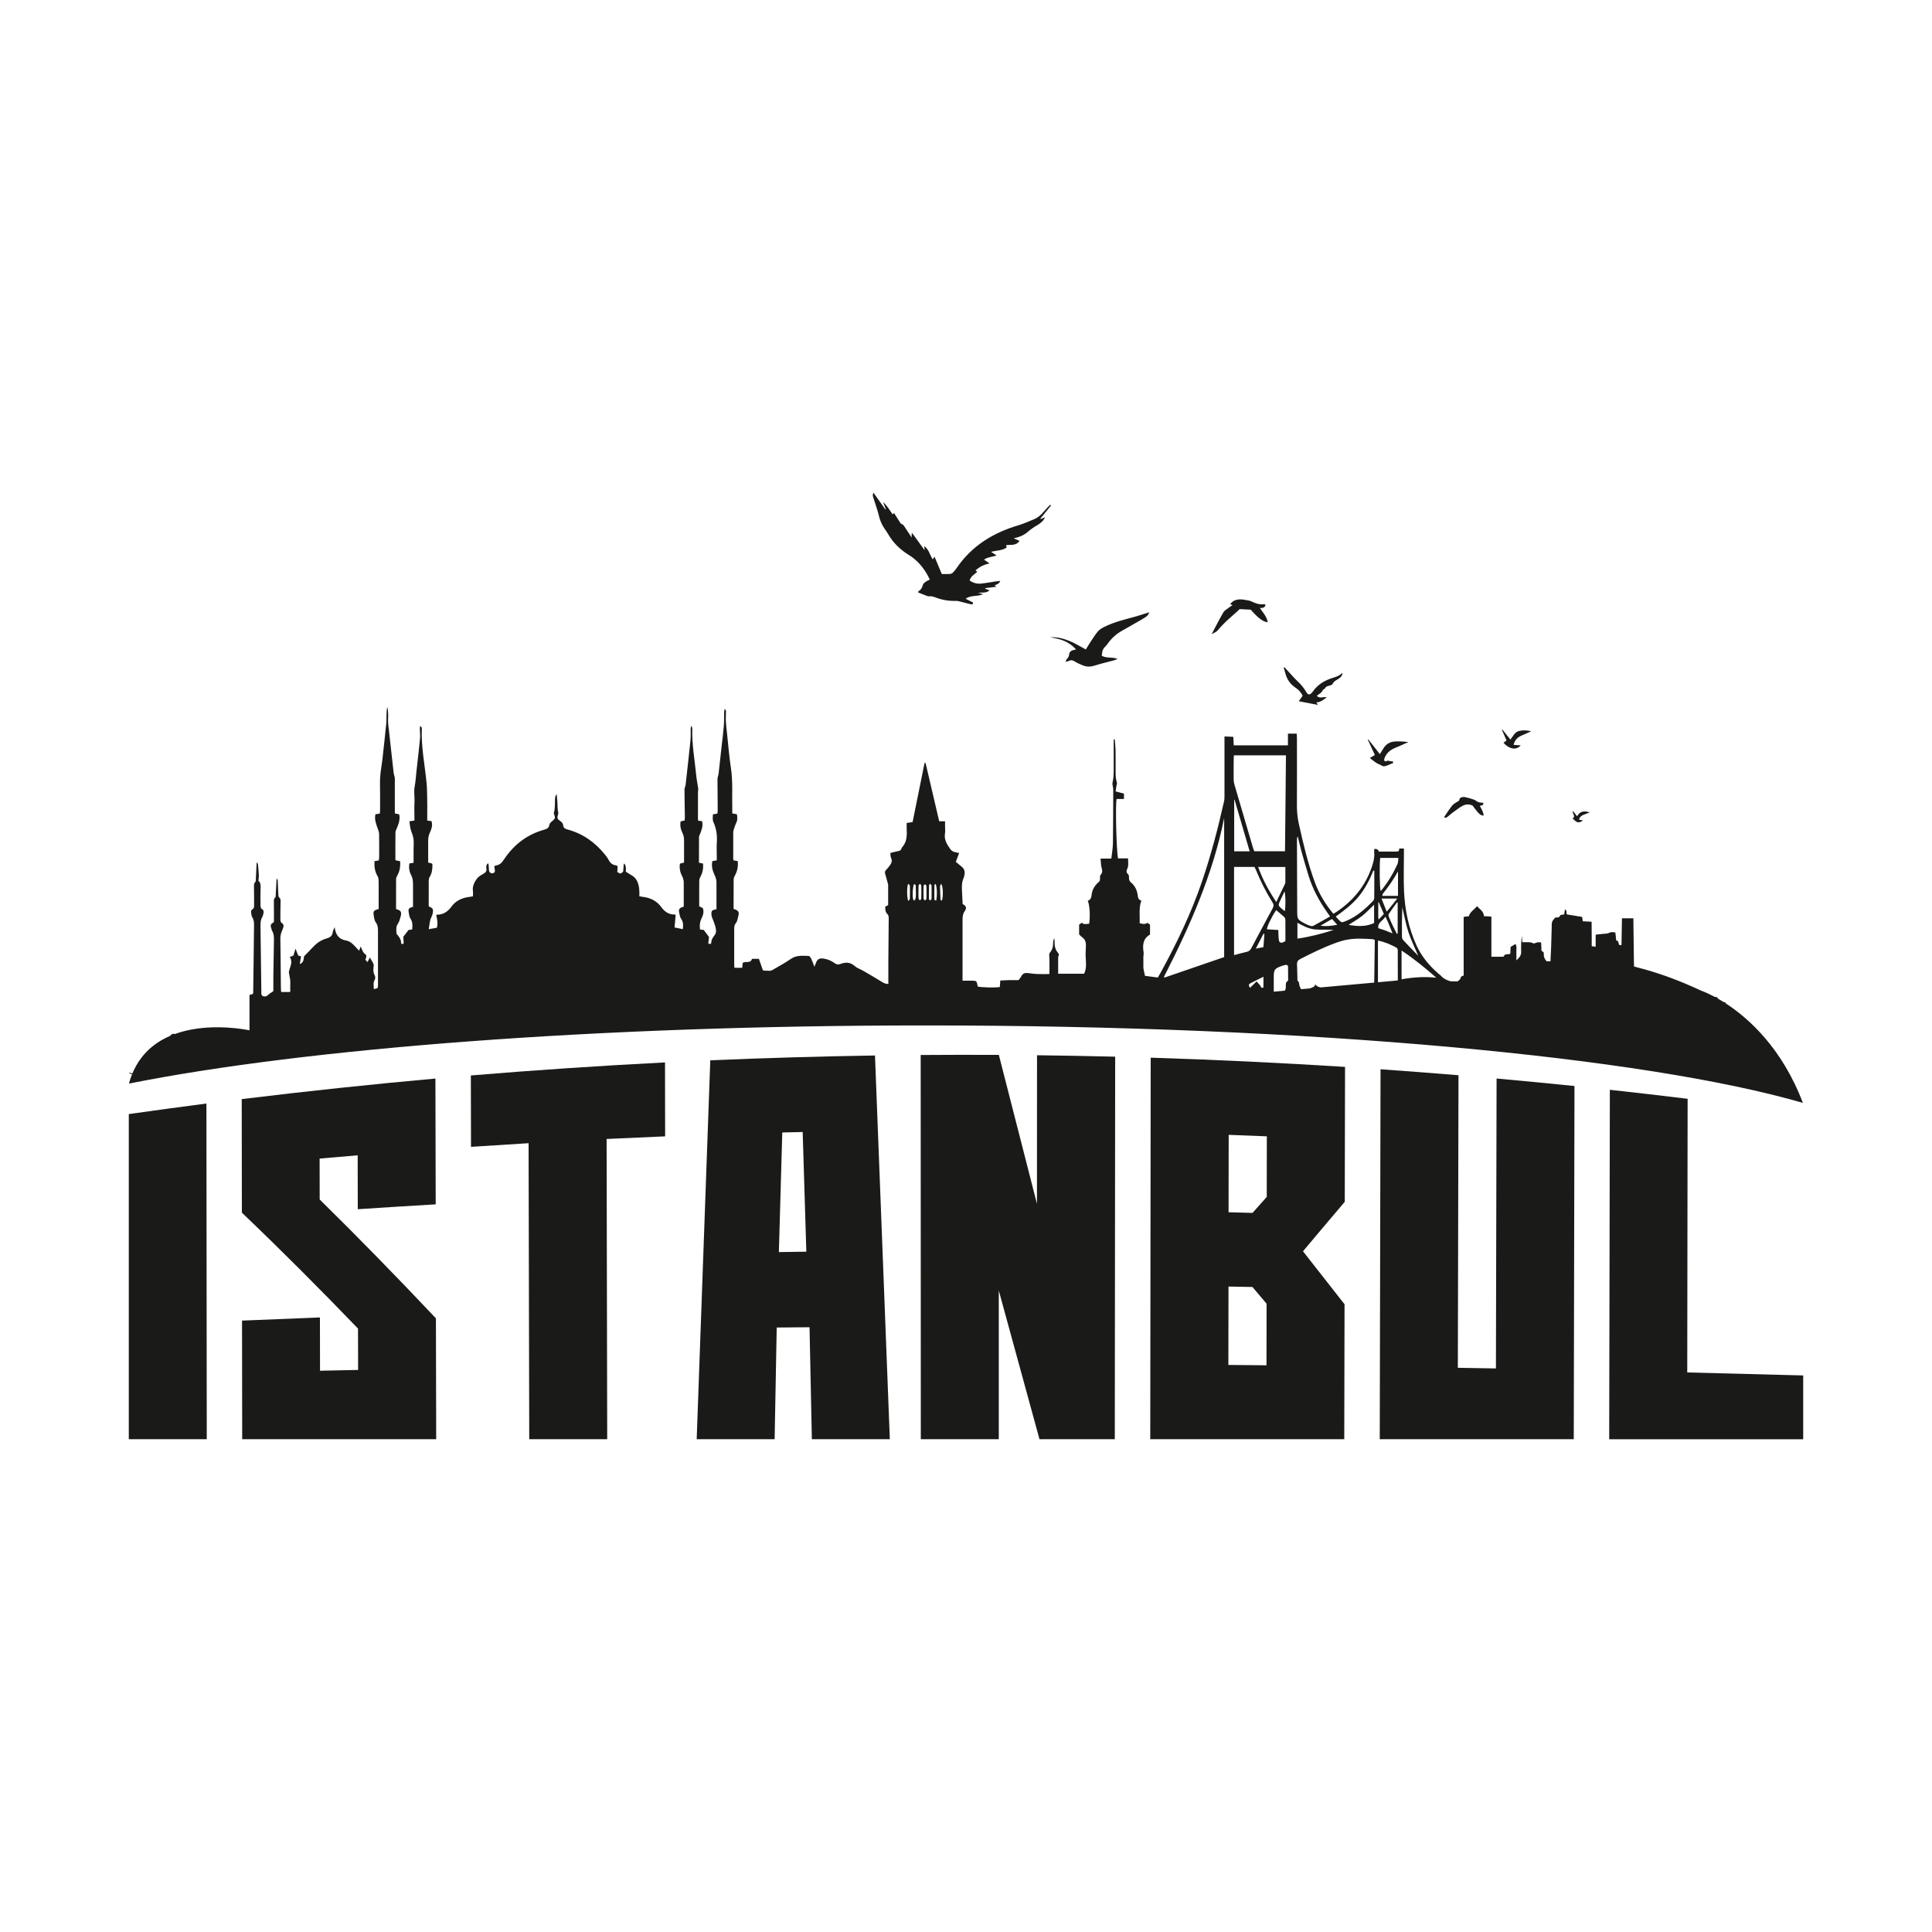 <svg width="1500" height="1500" viewBox="0 0 1500 1500" xmlns="http://www.w3.org/2000/svg">
  <!-- Original SVG transformed and centered -->
  <svg x="100.0" y="382.595" width="1300" height="734.81" viewBox="0 0 535.88 302.9">
    /2000/svg" viewBox="0 0 535.88 302.9"><defs><style>.cls-1{fill-rule:evenodd;}.cls-1,.cls-2{fill:#1a1a18;}</style></defs><path class="cls-2" d="M0,198.84c8.27-1.17,16.55-2.3,24.84-3.37.03,35.81.07,71.62.11,107.43-8.32,0-16.63,0-24.95,0v-104.06Z"/><path class="cls-2" d="M36.19,230.38c-.02-12.11-.03-24.22-.05-36.33,20.63-2.52,41.29-4.72,61.99-6.58.03,13.42.06,26.84.09,40.26-8.31.49-16.63,1.01-24.94,1.56-.01-5.75-.02-11.5-.03-17.25-4.06.34-8.12.68-12.18,1.04,0,4.36.02,8.73.02,13.09,12.65,12.44,25.02,25.14,37.2,38.04.03,12.89.06,25.79.09,38.69h-62.09c-.02-12.65-.03-25.31-.05-37.96,8.31-.35,16.62-.69,24.93-1.01.01,5.68.02,11.37.03,17.05,4.06-.09,8.13-.17,12.19-.25,0-4.41-.02-8.83-.03-13.24-12.14-12.61-24.51-25.01-37.17-37.1"/><path class="cls-2" d="M109.52,209.32c-.02-7.61-.03-15.23-.05-22.84,20.69-1.72,41.41-3.11,62.14-4.17.01,7.89.03,15.77.04,23.66-6.24.26-12.49.54-18.73.84.07,32.03.13,64.06.19,96.09h-24.95c-.07-31.58-.13-63.16-.21-94.74-6.14.37-12.29.76-18.43,1.17"/><path class="cls-2" d="M181.75,302.9c1.45-40.42,2.9-80.84,4.35-121.27,17.56-.75,35.13-1.26,52.71-1.54,1.59,40.94,3.17,81.87,4.75,122.81h-24.95c-.25-11.95-.5-23.89-.75-35.84-3.5.03-7,.06-10.5.09-.22,11.92-.44,23.83-.67,35.75h-24.95ZM216.84,242.89c-.39-12.77-.78-25.54-1.17-38.31-2.18.05-4.36.1-6.53.15-.36,12.76-.73,25.52-1.09,38.28,2.93-.04,5.87-.09,8.8-.13Z"/><path class="cls-2" d="M253.48,302.9c-.01-40.99-.02-81.98-.04-122.97,8.34-.06,16.67-.07,25.01-.03,4.07,15.88,8.14,31.77,12.2,47.66,0-15.85.01-31.7.02-47.55,8.34.1,16.67.26,25.01.46-.04,40.81-.08,81.62-.12,122.43h-24.1c-4.34-15.86-8.69-31.73-13.03-47.59,0,15.86,0,31.73,0,47.59h-24.95Z"/><path class="cls-2" d="M327.06,180.79c20.75.66,41.48,1.64,62.19,2.95-.03,14.4-.06,28.79-.09,43.18-4.48,5.26-8.93,10.54-13.37,15.83,4.42,5.66,8.85,11.32,13.3,16.96-.03,14.39-.06,28.79-.09,43.18h-62.09c.04-40.7.1-81.41.14-122.11M351.98,230.26c2.56.07,5.11.14,7.66.21,1.52-1.71,3.03-3.42,4.55-5.12.01-6.46.02-12.92.03-19.39-4.07-.16-8.14-.32-12.21-.47-.01,8.25-.03,16.51-.04,24.76ZM364.14,259.53c-1.51-1.78-3.02-3.56-4.53-5.35-2.55-.05-5.11-.1-7.66-.14-.01,8.36-.03,16.73-.04,25.09,4.07.04,8.13.07,12.2.11.01-6.57.02-13.14.03-19.71Z"/><path class="cls-2" d="M400.6,184.5c8.32.59,16.64,1.22,24.96,1.91-.07,31.21-.14,62.42-.21,93.63,4.06.07,8.13.14,12.19.21.07-30.93.14-61.86.21-92.79,8.31.75,16.62,1.55,24.93,2.4-.08,37.68-.15,75.35-.23,113.03h-62.09c.08-39.47.17-78.93.25-118.4"/><path class="cls-2" d="M474,191.07c8.3.91,16.6,1.87,24.89,2.88-.04,29.19-.08,58.38-.12,87.58,12.37.3,24.74.62,37.11.96v20.42h-62.09c.07-37.28.14-74.56.21-111.83"/><path class="cls-1" d="M278.91,28.19c-.39,1.05-1.22,1.11-1.82,1.47.15.11.27.2.57.42-1.29.15-2.42.29-3.54.42-.01.07-.02.14-.04.2.44.16.87.32,1.41.52-1.14.98-2.4.63-3.72.79.55.15.95.25,1.63.43-1.88.88-3.87.22-5.57,1.48.88.44,1.64.83,2.38,1.2.05.58-.36.63-.7.56-1-.21-1.97-.51-2.97-.75-.6-.14-1.21-.35-1.8-.33-2.17.07-4.26-.26-6.3-1.01-.75-.27-1.49-.58-2.33-.46-.21.03-.45-.04-.65-.12-.93-.35-1.85-.72-2.84-1.11.03-.09.02-.34.13-.4.82-.48,1.17-1.22,1.42-2.11.11-.4.62-.72,1.01-1.01.31-.23.7-.36,1.18-.6-.37-.71-.67-1.39-1.06-2.02-1.44-2.34-3.17-4.33-5.58-5.81-2.75-1.68-5.09-3.9-6.72-6.76-.37-.66-.83-1.27-1.25-1.9-.83-1.23-1.37-2.57-1.71-4.03-.42-1.77-1.06-3.49-1.61-5.23-.19-.62-.53-1.22-.1-2.05,1.32,1.86,2.57,3.61,3.81,5.36.05-.02.1-.05.15-.07-.29-.77-.59-1.53-.88-2.3,1.25,1.13,2.1,2.54,3.02,3.92.15-.12.27-.22.49-.39.58.9,1.15,1.8,1.72,2.69.23.36.38.74.89.89.33.1.58.53.8.86.72,1.06,1.42,2.14,2.23,3.39v-1.28c.07-.03.14-.06.21-.09,1.27,1.75,2.54,3.5,3.94,5.44-.05-.52-.09-.85-.14-1.35,1.55,1.14,1.8,2.89,2.73,4.27.17-.26.3-.47.56-.87.83,1.96,1.59,3.77,2.34,5.55.93,0,1.77.04,2.6-.02.32-.02.69-.19.92-.41.42-.39.79-.85,1.12-1.33,4.84-7.18,11.71-11.43,19.88-13.84,1.7-.5,3.33-1.25,4.97-1.92,1.31-.53,2.33-1.45,3.22-2.54.61-.75,1.32-1.42,1.98-2.12.09.08.18.15.27.23-1.14,1.4-2.27,2.81-3.4,4.21.03.05.06.1.09.15.46-.19.92-.38,1.38-.57-.48,1.13-1.35,1.85-2.31,2.42-1.11.65-2.17,1.34-3.14,2.2-1.29,1.15-2.84,1.74-4.57,2.12.58.25,1.17.5,1.86.8-1.11,1.67-2.8,1.16-4.3,1.39.06.24.12.47.19.76-1.49,1.01-3.3.91-4.99,1.37.64.42,1.21.8,1.78,1.17-1.42.46-2.83.49-4.04,1.31.54.37,1.02.71,1.77,1.23-1.91.39-3.26,1.16-4.5,2.21.19.15.35.28.57.45-.92.85-2.08,1.46-2.45,2.8,1.09.76,2.33,1.12,3.64.99,1.59-.16,3.17-.46,4.75-.7.41-.06.82-.09,1.41-.16"/><path class="cls-1" d="M303.15,50.12c-2.26-2.54-5.14-3.41-8.24-3.85,2.07-.2,4.03.35,5.88,1.05,1.86.7,3.56,1.81,5.49,2.82.41-.65.81-1.33,1.24-1.98.84-1.26,1.62-2.57,2.58-3.73.54-.65,1.35-1.15,2.13-1.53,3.29-1.63,6.87-2.42,10.38-3.41.98-.28,1.95-.61,2.93-.92.29-.09.58-.17,1.05-.3-.27.83-.76,1.24-1.29,1.59-.82.54-1.68,1.01-2.53,1.5-1.66.96-3.32,1.91-4.99,2.85-1.74.98-3.18,2.28-4.35,3.89-.13.18-.25.37-.39.54-.43.51-.98.96-1.26,1.55-.27.56-.27,1.26-.4,1.95,1.53.93,3.36.32,5.06,1.03-.38.16-.75.35-1.15.46-2.06.56-4.15,1.03-6.18,1.68-1.4.45-2.7.44-4.02-.17-.77-.36-1.58-.64-2.27-1.11-.71-.48-1.35-.57-2.09-.16-.21.11-.48.11-.92.21.17-.39.2-.66.36-.81.46-.45.75-.93.8-1.61.05-.68.53-1.1,1.19-1.28.29-.08.58-.15.99-.25"/><path class="cls-1" d="M363.84,35.87c-.31.94-.96,1.07-1.85.98.99,1.54,2.27,2.78,2.51,4.59-1.55-.19-3-1.27-5.44-4.03-1.12-.06-2.22-.11-3.52-.18-.84.76-1.81,1.68-2.83,2.55-1.57,1.35-3.01,2.81-4.35,4.39-.36.42-.99.6-1.8,1.07,1.32-2.48,2.45-4.76,3.74-6.95.38-.65,1.16-1.06,1.78-1.55.33-.27.71-.48,1.16-.78-.35-.15-.55-.24-.74-.33,1.62-2.05,3.74-1.55,5.83-1.17.3.06.62.14.89.27,1.29.62,2.6,1.14,4.08.92.14-.02.31.12.54.22"/><path class="cls-1" d="M374.44,66.72c.53-.75.87-1.24,1.24-1.77-.48-.98-1.15-1.81-2.12-2.45-1.73-1.14-2.92-2.71-3.42-4.76-.14-.59-.35-1.17-.53-1.76.08-.05.16-.1.24-.15,1.11,1.22,2.22,2.44,3.35,3.64.69.73,1.46,1.39,2.11,2.15.57.66,1.09,1.37,1.52,2.12.54.95,1.07,1.06,1.82.24.09-.1.17-.21.25-.32,1.6-2.3,3.85-3.65,6.49-4.44,1.1-.33,2.18-.73,3.03-1.61,0,.91-.47,1.36-1.12,1.83-.71.51-1.61.78-2.04,1.73-.17.38-.96.54-1.5.69-.45.12-.7.3-.93.74-.13.25-.58.19-.79.74-.26.66-1.15,1.08-1.82,1.64,1,1.06,2.08.14,3.14.51-1.04.77-1.94,1.55-3.29,1.58.16.27.25.44.48.82-2.05-.4-3.93-.76-6.1-1.18"/><path class="cls-1" d="M400.39,83.63c.36-.57.77-1.2,1.16-1.85.8-1.31,2.01-2.06,3.5-2.17,1.45-.11,2.92-.02,4.45.18-1.31.58-2.61,1.21-3.94,1.73-1.42.56-2.61,1.35-3.36,2.71-.17.31-.33.64-.4.98-.13.57.22.92.74.64.69-.37,1.28.35,1.9.02.07.16.14.31.26.58-.99.39-1.91.89-2.89,1.09-.46.09-1.03-.4-1.56-.6-1.14-.42-1.99-1.24-3.07-2.06.6-.36,1.04-.62,1.61-.96-.73-1.59-1.49-3.24-2.24-4.89.05-.03.11-.06.16-.09,1.2,1.54,2.41,3.07,3.67,4.69"/><path class="cls-1" d="M420.99,103.74c.82-1.2,1.6-2.43,2.49-3.58.36-.47.94-.79,1.45-1.15.37-.26.85-.19.95-.94.08-.57,1.05-.81,1.73-.68.99.19,1.98.49,2.93.83.49.17.89.61,1.39.78.49.17,1.04.16,1.56.23.13.89-.57.83-1.13.94.57,1.06,1.18,1.99,1.24,3.15-1.1-.1-1.33-.3-3.58-3.25-.04-.01-.08-.03-.13-.04-2.35-.96-3.84.73-5.5,1.82-.88.58-1.65,1.33-2.5,1.98-.18.13-.46.13-.69.19-.07-.09-.14-.19-.2-.28"/><path class="cls-1" d="M443.2,80.68c.88.06,1.55.11,2.28.16-1.62,1.86-3.98.91-5.52-.83.3-.23.6-.46.97-.75-.49-1.12-.99-2.27-1.49-3.41.05-.03.1-.05.15-.08.84,1.05,1.69,2.1,2.58,3.21.83-.98,1.32-2.41,2.83-2.76,1.26-.3,2.52-.2,3.84.11-.99.44-1.98.9-2.98,1.32-1.34.56-2.32,1.43-2.66,3.03"/><path class="cls-1" d="M465.43,104.89c-1.5.9-1.95.79-3.35-.68,1.16-.73-.24-1.52.07-2.38.45.55.86,1.07,1.37,1.7.9-1.69,2.35-1.81,4.05-1.23-.58.22-1.15.44-1.73.65-.78.28-1.44.68-1.72,1.64.41.1.77.18,1.32.31"/><path class="cls-1" d="M.1,189.07c56.44-11.25,149.56-18.6,254.87-18.6,123.58,0,230.37,10.12,280.81,24.79-6.71-17.65-17.47-27.17-24.77-31.9v-.27c-.2-.04-.4-.08-.61-.11-.64-.4-1.26-.77-1.84-1.1-.06-.14-.12-.28-.18-.41-.31-.07-.62-.1-.9-.18-2.64-1.41-4.31-1.97-4.31-1.97h0c-.9-.42-1.8-.83-2.71-1.23-5.71-2.53-11.58-4.65-17.64-6.18-.33-.08-.66-.2-1.1-.33-.07-5.16-.13-10.26-.2-15.4h-3.65c-.05,2.9-.09,5.72-.14,8.54-.26.04-.41.11-.52.08-.72-.23-.1-1.52-1.17-1.49-.09-.86-.19-1.73-.28-2.58-1.28-.2-1.28-.19-2.33.24-.24.1-.52.1-.78.12-1.01.1-2.02.2-3.19.32v3.87c-.51-.07-.84-.11-1.26-.17-.04-2.64.02-5.2-.04-7.82-1.05-.06-1.93-.11-2.84-.16-.03-.32-.05-.53-.08-.74-.04-.25-.1-.49-.14-.66-1.7-.27-3.3-.53-4.82-.78-.4-.5.17-1.25-.65-1.6-.08.57-.16,1.08-.24,1.58-.48.11-1.21.11-1.28.33-.32.95-1.15.49-1.67.75-.32.46-.77.86-.92,1.34-.18.58-.11,1.24-.13,1.86-.07,2.14-.12,4.28-.19,6.42-.05,1.42-.13,2.83-.2,4.3h-1.25c-.58-.67-.97-1.39-.88-2.31.02-.24-.08-.67-.22-.71-.76-.22-.53-.82-.56-1.31-.04-.56-.05-1.11-.08-1.68-.49-.03-.81-.1-1.1-.05-.5.08-1.13.49-1.45.31-.55-.31-1.06-.34-1.63-.34-.61,0-1.22,0-1.86,0-.05-.8-.09-1.43-.13-2.06-.24,1.7-.28,3.39-.22,5.07.05,1.2-.58,1.92-1.54,2.8,0-1.08.04-1.92,0-2.76-.04-.8.23-1.65-.27-2.49-.57.34-1.07.64-1.57.94-.03.77-.07,1.51-.1,2.19-.76.35-1.71-.17-2.07.83-.03.08-.24.12-.36.12-1.15,0-2.29,0-3.62,0v-12.85c-.91-.05-1.65-.09-2.38-.13-.09-1.57-1.31-2.18-2.22-3.19-.93,1.13-2.22,1.79-2.62,3.21-.54.07-1.05.14-1.65.21v18.78c-.45.16-.83.14-.96.74-.08.4-.53.83-1.02,1.13l-2.25-.04c-1.07-.34-2.11-.73-2.91-1.63-.35-.4-.81-.69-1.21-1.05-2.84-2.52-5.22-5.42-6.78-8.87-2.5-5.5-3.7-11.36-3.96-17.37-.18-4.01-.03-8.03-.03-12.04v-1.52h-1.51c.05.64-.19.97-.82.96-1.91-.02-3.82,0-5.69,0q-.42-1.06-1.49-.78c0,.41-.03.86,0,1.29.12,1.5-.26,2.9-.73,4.31-2.08,6.22-6.04,10.95-11.44,14.56-.28.19-.59.34-.91.53-2.57-3.07-4.56-6.38-5.91-10.05-2.25-6.13-3.75-12.46-5.15-18.82-.43-1.93-.61-3.86-.6-5.83.03-7.14.02-14.28.01-21.41,0-.51-.05-1.03-.08-1.54h-2.8v3.74h-17.35c-.04-.91-.08-1.74-.13-2.71-.96-.04-1.82-.08-2.83-.13v1.6c0,5.8,0,11.6,0,17.4,0,.58,0,1.17-.13,1.73-1.94,8.66-4.19,17.24-7.05,25.65-3.46,10.17-8.09,19.8-13.24,29.2-.28.5-.57.99-.91,1.57-.73-.09-1.43-.17-2.13-.27-.74-.1-1.48-.2-1.98-.27-.17-.77-.3-1.34-.42-1.91-.04-.21-.09-.43-.1-.65,0-1.16-.01-2.32,0-3.48,0-.47.15-.95.08-1.4-.34-2.25-.31-4.36,1.95-5.71.07-.04.1-.13.1-.12v-3.11c-.3-.22-.54-.39-.78-.57-.82.43-1.25.46-2.52.12.08-2.38-.34-4.81.52-7.26-.88-.17-1.06-.87-1.16-1.66-.2-1.66-.89-3.08-2.18-4.16-.46-.38-.61-.81-.61-1.39,0-.42-.02-1.03-.27-1.21-.67-.49-.55-1.17-.33-1.62.55-1.13.3-2.25.29-3.46h-3.22c-.51-2.89-.86-17.37-.43-19h2.35v-1.73c-.88-.23-1.73-.45-2.68-.7.1-.67.18-1.23.27-1.79.05-.35.26-.74.16-1.03-.57-1.66-.39-3.38-.42-5.07-.03-1.78.03-3.57-.02-5.35-.03-1.14-.17-2.28-.27-3.42-.11,0-.22.01-.33.01v4.94c0,1.69.02,3.39,0,5.09-.02,1.04-.02,2.11-.24,3.12-.13.58-.24,1.09-.08,1.67.13.46.18.96.18,1.45-.02,5.67-.02,11.33-.1,17-.03,1.61-.33,3.21-.51,4.88h-3.44c.11,1.08.07,2.08.34,2.99.26.88.31,1.49-.34,2.26-.49.58.23,1.71-.66,2.31-.04.02-.07.06-.1.09-1.22,1.08-1.97,2.44-2.12,4.05-.08.89-.41,1.5-1.22,1.83.62,1.31.83,4.98.44,7.33-.78,0-1.6.39-2.35-.33-.24.18-.55.4-.86.62v3.12c.34.32.66.7,1.05.98.87.64,1.13,1.45,1.13,2.53,0,1.23-.16,2.44-.09,3.68.11,1.82.36,3.71-.5,5.4h-8.3c0-1.73,0-3.36,0-4.99,0-.22,0-.47.1-.65.25-.44.08-.8-.19-1.1-.92-1.05-1.07-2.31-1.06-3.62,0-.34-.05-.68-.07-1.02-.27.45-.39.92-.38,1.38.02,1.2-.23,2.29-1.02,3.23-.29.35-.25.73-.22,1.21.11,1.84.04,3.69.04,5.66-1.4,0-2.68.04-3.97-.01-.92-.04-1.84-.17-2.75-.29-.94-.11-1.75-.03-2.24.96-.23.47-.61.86-.91,1.28-1.01,0-1.95-.01-2.88,0-.96.02-1.92.08-2.96.12-.06.82-.11,1.47-.16,2.1-1.56.24-6.06.13-7.08-.17-.04-.24-.07-.51-.13-.77-.24-.95-.36-1.05-1.38-1.09-.4-.02-.8,0-1.21,0-.69,0-1.38,0-2.13,0v-1.66c0-5.84,0-11.69,0-17.53,0-1.06,0-2.05.68-3.04.76-1.1.47-1.73-.65-2.3-.06-1.19-.12-2.39-.18-3.59-.08-1.65-.22-3.3.54-4.85.11-.23.13-.52.19-.78.28-1.16,0-2.1-.98-2.84-.6-.45-1.15-.96-1.75-1.46.36-.96.7-1.86,1.06-2.81-.54-.12-.92-.21-1.31-.28-.7-.13-1.21-.52-1.61-1.1-1.01-1.48-1.95-2.96-1.61-4.9.12-.69.02-1.42.02-2.14v-1.74h-1.87c-1.46-6.24-2.91-12.45-4.37-18.66-.11,0-.22,0-.32,0-1.28,6.3-2.55,12.61-3.83,18.92-.67.1-1.23.18-1.89.27,0,.71-.03,1.37,0,2.03.12,2.08.04,4.11-1.47,5.77-.12.13-.18.31-.23.48-.16.5-.52.64-1,.73-.82.15-1.62.38-2.53.6.08.62.02,1.15.22,1.56.53,1.09.05,1.89-.57,2.69-.3.39-.61.77-.96,1.11-.36.35-.5.73-.37,1.2.26.94.52,1.88.78,2.82.08.29.2.59.2.89.02,2.14,0,4.28,0,6.43-.33.17-.63.33-.93.49,0,.88.01,1.72.63,2.31.5.48.48,1,.48,1.58-.05,4.55-.09,9.1-.12,13.65-.02,2.4,0,4.8,0,7.22-1.17-.11-1.37-.25-2.67-1.06-1.81-1.13-3.67-2.19-5.52-3.26-.85-.49-1.86-.79-2.56-1.43-1.46-1.33-3.01-1.28-4.67-.65-.64.24-1.13.17-1.71-.25-1.09-.79-2.32-1.33-3.68-1.51-1.29-.17-1.91.21-2.37,1.42-.13.33-.26.67-.47,1.22-.42-1.08-.71-1.92-1.09-2.71-.15-.32-.51-.76-.78-.77-1.94-.04-3.87-.3-5.67.95-1.89,1.32-3.95,2.41-5.94,3.58-.25.15-.58.24-.87.24-.71,0-1.41-.07-2.12-.12-.45-1.29-.88-2.5-1.31-3.72h-2.21c-.47,1.66-2.08.58-2.98,1.34-.05.46-.09.98-.15,1.53h-2.46c-.04-.24-.1-.41-.1-.58,0-3.97-.02-7.94,0-11.91,0-.56.07-1.26.41-1.64.63-.69.66-1.55.88-2.32.41-1.44.05-1.95-1.49-2.39,0-3.13-.01-6.3.02-9.46,0-.38.16-.79.35-1.13.84-1.46,1.12-3.01.97-4.71-.49-.09-.92-.16-1.34-.24-.05-.17-.11-.3-.11-.42,0-2.86-.01-5.71,0-8.56,0-.26.04-.54.13-.79.28-.82.54-1.66.91-2.44.41-.87.26-1.69.12-2.56-.5-.08-.92-.16-1.47-.25,0-.57.01-1.09,0-1.62-.11-4.3.23-8.59-.43-12.89-.56-3.66-.84-7.35-1.24-11.03-.14-1.33-.32-2.66-.38-3.99-.05-1.08.04-2.17.04-3.26,0-.16-.17-.32-.4-.73-.1.52-.17.76-.18,1-.04,1.48.01,2.97-.11,4.45-.17,2.18-.46,4.35-.7,6.52-.32,2.93-.63,5.85-.97,8.78-.07.6-.36,1.2-.36,1.79,0,3.34.05,6.69.07,10.03,0,.34-.07.67-.11.99-.53.1-.95.17-1.42.26-.04.88-.2,1.69.18,2.52.94,2.04,1.22,4.2,1.07,6.44-.09,1.33-.02,2.68-.02,4.01v1.74c-.54.1-.97.17-1.41.25-.37,1.6.07,3.11.7,4.42.41.85.62,1.61.62,2.48,0,2.41,0,4.82,0,7.23v1.27c-1.55.28-1.71.49-1.6,1.86.02.26.1.52.19.77.34.94.76,1.86,1.02,2.82.25.92.47,1.93-.16,2.78-.54.72-1.08,1.4-1.11,2.36-.02.58-.35.64-.96.38.07-.7.15-1.43.22-2.12-.56-.74-1.12-1.47-1.68-2.22-.37-.05-.76-.1-1.19-.15-.13-1.08-.12-2.09.27-3.06.24-.61.59-1.18.72-1.81.12-.58.17-1.27-.03-1.81-.12-.33-.76-.47-1.22-.72,0-2.73-.02-5.49.02-8.25,0-.42.18-.87.38-1.25.71-1.32.96-2.69.82-4.2-.47-.1-.85-.17-1.3-.27,0-2.81,0-5.57.02-8.33,0-.28.22-.56.32-.84.5-1.31,1.05-2.62.65-4.13-.41-.05-.79-.09-1.22-.14-.04-.28-.09-.49-.09-.71,0-2.81,0-5.62,0-8.43,0-.4.13-.81.08-1.19-.19-1.4-.5-2.79-.64-4.2-.47-5.03-1.44-10.03-1.25-15.12,0-.15-.17-.31-.42-.75-.06.63-.1.92-.11,1.21-.02,1.14.06,2.28-.05,3.41-.49,4.79-1.03,9.58-1.57,14.36-.05.47-.36.92-.35,1.37.01,2.94.08,5.88.12,8.81,0,.39-.05.78-.07,1.17-.49.1-.9.19-1.27.27-.32,1.42.07,2.68.62,3.82.37.78.46,1.51.46,2.3,0,.94,0,1.87,0,2.81v4.26c-.51.13-.92.24-1.32.34-.23,1.45.07,2.79.67,3.94.37.72.55,1.37.55,2.12,0,1.12,0,2.23,0,3.35v4.36c-1.45.41-1.72.81-1.42,2.12.14.6.24,1.28.58,1.76.7,1,.71,2.03.55,3.32-.87-.18-1.67-.34-2.65-.54.13-1.41.24-2.71.35-4-.08-.05-.15-.13-.22-.13-1.9.03-3.26-.84-4.36-2.37-1.4-1.94-3.4-2.96-5.77-3.27-.39-.05-.77-.12-1.26-.2.04-1.69.02-3.29-.7-4.84-.84-1.68-2.05-1.94-3.43-2.9-.37-.26-.21-.14-.18-.72.03-.63-.02-1.67-.63-2.05-.16.83-.12,1.63-.23,2.46-.03.22-.12.27-.3.41-.07.06-.48.34-.54.35-.13.01-.94-.34-1.02-.5-.13-.26.24-1.61-.04-1.92-.39-.44-1.69.13-2.8-1.98-.41-.78-.7-1.11-1.24-1.78-3.15-3.89-7.07-6.63-11.94-7.93-.72-.19-1.24-.47-1.32-1.27-.07-.68-.48-1.1-1.03-1.47-.9-.63-.96-.93-.64-2.04.06-.2.14-.43.09-.61-.31-1.16-.2-2.36-.3-3.54-.06-.75-.13-1.49-.21-2.39-.63.81-.51,1.52-.55,2.25-.06,1.24.05,2.51-.36,3.73-.05.14.02.33.08.49.45,1.16.37,1.38-.54,2.13-.39.32-.89.75-.96,1.19-.16,1.03-.75,1.36-1.66,1.61-5.43,1.51-9.65,4.74-12.77,9.37-.87,1.26-1.26,1.82-2.82,2.13-.56.11-.34.41-.27.97.04.33.14.87-.02,1.17-.19.19-.85.46-1.1.31-.77-.49-.67-.66-.74-1.56-.03-.44,0-1.31-.26-1.65-1.29,1.14.21,2.17-1.06,3.08l-.18.13c-.76.45-1.72.96-2.27,1.65-.84,1.16-1.55,2.44-1.33,4,.08.56.01,1.13.01,1.73-.49.08-.83.14-1.18.19-2.31.29-4.33,1.21-5.71,3.1-1.19,1.64-2.63,2.6-4.67,2.59-.03,0-.06.06-.18.19.28,1.24.59,2.58.18,3.99-.8.14-1.57.28-2.58.45.18-1.15.27-2.07.49-2.96.16-.63.56-1.2.71-1.83.13-.54.24-1.2.04-1.68-.16-.38-.79-.56-1.26-.86,0-2.73-.01-5.49.01-8.26,0-.38.1-.82.3-1.14.76-1.22.91-2.56.88-3.94,0-.12-.09-.24-.14-.35-.4-.1-.77-.19-1.22-.31,0-2.37.01-4.68,0-7,0-.86.14-1.64.49-2.44.53-1.19,1.04-2.44.57-3.81-.44-.06-.83-.11-1.36-.18v-1.6c0-1.7.04-3.39-.01-5.09-.05-1.7-.02-3.4-.18-5.11-.56-5.95-1.81-11.84-1.54-17.86,0-.15-.27-.31-.58-.64-.03.48-.06.68-.06.89.02,1.03.16,2.08.07,3.1-.33,3.46-.75,6.92-1.13,10.37-.19,1.68-.28,3.39-.59,5.05-.33,1.72.05,3.42-.06,5.13-.1,1.47-.02,2.94-.02,4.41v1.35c-.56.08-.98.14-1.6.23.12.84.16,1.63.35,2.38.27,1.06.78,2.07.94,3.14.17,1.14.04,2.31.04,3.47v4.28c-.52.08-.9.14-1.35.22-.22,1.32-.03,2.57.54,3.66.62,1.17.65,2.36.63,3.6-.02,1.25,0,2.5,0,3.75v2.88c-1.36.36-1.56.57-1.38,1.76.1.7.21,1.46.58,2.03.72,1.11.67,2.24.52,3.47-.45.06-.84.11-1.15.14-.61.8-1.17,1.52-1.67,2.17.04.8.08,1.53.11,2.22-.57.2-.84.11-.84-.4-.01-.95-.54-1.67-1.11-2.36-.13-.16-.33-.33-.34-.51-.07-1.02-.22-2.14.37-2.99.53-.76.7-1.6.94-2.42.42-1.47.08-1.99-1.46-2.4,0-3.18,0-6.39.01-9.6,0-.34.15-.7.32-1,.85-1.46,1.1-3.02.98-4.7-.53-.11-.99-.21-1.52-.33,0-3-.02-5.94.02-8.88,0-.42.22-.85.39-1.25.6-1.46,1.2-2.92.79-4.56-.5-.1-.96-.2-1.38-.29,0-3.7,0-7.31,0-10.91,0-.21.01-.43-.03-.63-.11-.51-.31-1.01-.36-1.52-.51-4.48-1-8.95-1.49-13.43-.12-1.11-.31-2.22-.29-3.33.03-1.44.17-2.86-.29-4.27-.13.88-.18,1.77-.21,2.65-.03.87.02,1.74-.07,2.6-.4,3.95-.82,7.89-1.27,11.84-.2,1.76-.56,3.51-.68,5.28-.12,1.8-.03,3.61-.03,5.41s0,3.57,0,5.35c0,.34-.07.67-.1,1.03-.52.07-.95.13-1.38.19-.41,1.65.21,3.08.7,4.53.19.57.45,1.16.46,1.75.05,2.5.03,5,.02,7.49,0,.34-.07.68-.11,1.02-.52.09-.94.15-1.39.23-.1,1.78.13,3.38,1.03,4.88.24.39.29.93.3,1.4.04,1.43.01,2.86.01,4.28,0,1.6,0,3.2,0,4.77-1.53.36-1.79.65-1.59,1.97.12.78.22,1.67.66,2.27.64.87.72,1.76.72,2.74,0,4.6,0,9.19,0,13.78,0,1.24,0,2.48,0,3.72,0,.26-.08.52-.13.82-.39.11-.75.21-1.21.33.03-1.09-.29-2.03.29-2.98.22-.35.22-1.04.01-1.41-.55-1-.49-2-.33-3.05.04-.28-.04-.61-.17-.87-.33-.64-.73-1.24-1.08-1.81-.22.45-.47.95-.72,1.46-.27-.28-.49-.52-.71-.76.26-.63.59-1.34-.02-1.76-.9-.62-1.02-1.62-1.48-2.48-.16.45-.31.86-.49,1.38-.37-.41-.67-.73-.97-1.05-.88-.97-1.84-1.99-3.12-2.21-2.41-.41-3.42-1.88-3.71-4.11,0-.04-.03-.08-.06-.16-.2.55-.5,1.05-.57,1.58-.16,1.2-.89,1.71-1.97,2.01-1.72.47-3.14,1.44-4.35,2.75-.92,1-1.9,1.96-2.84,2.93-.26.82.04,1.94-1.4,2.52.15-.94.28-1.71.4-2.47-.45-.14-.74-.22-.91-.27-.31-.79-.58-1.47-.86-2.19-.24.8-.45,1.51-.65,2.2-.36.14-.67.26-1.18.46.62.98.58,1.95.24,2.93-.13.36-.25.73-.34,1.1-.08.34-.23.7-.17,1.02.13.64.23,1.29.34,1.92.23,1.33-.03,2.64.11,3.94.01.1-.13.22-.18.3h-2.76c-.03-.51-.09-.94-.09-1.38-.04-3.3-.06-6.6-.09-9.9-.02-2.01-.06-4.01-.08-6.02-.01-1.04.39-1.96.77-2.9.28-.7.53-1.43-.41-1.96-.24-.14-.35-.69-.35-1.05-.01-1.83.03-3.66.06-5.48.01-.58.08-1.14-.46-1.59-.18-.15-.23-.53-.25-.81-.08-1.54-.13-3.09-.2-4.64,0-.15-.1-.3-.15-.45-.07,0-.15.02-.22.03-.09,1.83-.19,3.66-.3,5.7-.63.74-.58.74-.56,1.94.04,2.05.01,4.09.01,6.11-1.17.8-1.22.96-.74,2.32.04.13.03.28.09.39.65.98.68,2.09.66,3.2-.06,3.88-.13,7.76-.19,11.64-.02,1.6,0,3.2,0,4.58-.66.46-1.18.72-1.56,1.11-.49.51-1.04.72-1.68.51-.72-.23-.59-.9-.6-1.47-.09-6.87-.18-13.74-.27-20.61-.01-1.15-.03-2.3.61-3.34.11-.18.17-.41.22-.62.17-.73.43-1.47-.51-1.96-.21-.11-.3-.6-.31-.92-.03-1.87-.06-3.75.02-5.62.04-.97.03-1.85-.71-2.42.06-.65.18-1.18.15-1.7-.05-1.15-.16-2.3-.27-3.44-.02-.21-.15-.42-.22-.63-.07.01-.15.03-.22.04-.09,1.88-.18,3.77-.28,5.9-.62.82-.59.82-.56,2.18.04,1.87.02,3.75.03,5.62,0,.51-.04.94-.6,1.21-.2.1-.38.51-.36.76.05.61.09,1.31.4,1.79.5.78.54,1.61.54,2.43-.06,7.23-.17,14.45-.27,21.68,0,.13-.07.25-.1.38-.34.11-.66.21-1.08.35v11.31s-.17-.04-.49-.1c-.16-.04-.31-.07-.45-.08-3.17-.56-13.7-2.03-23,1.37-.56-.22-.92-.05-1.54.62-4.97,2.15-9.43,5.84-12,12-.18-.02-.38-.08-.58-.2-.09-.05-.24.04-.63.1.4.12.76.22,1.11.33-.38.95-.72,1.95-1.01,3.02M407.58,132.65c.63,2.63,1.09,5.32,1.93,7.88.83,2.55,2.04,4.97,3.18,7.66-1.74-1.79-3.35-3.42-4.9-5.11-.26-.28-.33-.8-.33-1.22-.03-3.07-.01-6.13.12-9.22ZM407.34,146.49c4.05,2.71,7.63,5.63,11.11,8.7-3.72-.38-7.37-.16-11.11.52v-9.22ZM406.2,129.01h-5.05c.09-.32.1-.56.22-.71,1.8-2.22,3.39-4.58,4.83-7.13v7.84ZM404.47,141.03c-.96-.39-1.64-.69-2.34-.95-.7-.26-1.42-.46-2.22-.72-.33-1.84,1.46-2.31,2.26-3.72.92,1.81,1.5,3.5,2.29,5.4ZM400.94,129.87h5c-.67.85-1.16,1.5-1.67,2.14-.5.62-1.01,1.23-1.69,2.05-.59-1.52-1.09-2.78-1.65-4.19ZM403.3,135.82c-.12-.3-.22-.76-.08-.99.85-1.28,1.77-2.51,2.67-3.76.07.03.13.07.2.1v9.9c-.09.03-.18.06-.26.09-.37-.73-.75-1.45-1.1-2.19-.5-1.05-.99-2.09-1.44-3.16ZM400.5,116.85h5.83c-.1.74-.05,1.44-.3,2-1.36,2.97-3.03,5.76-5.09,8.31-.08.1-.2.17-.3.25-.31-.86-.42-8.28-.14-10.56ZM399.87,131.11c.06-.03.11-.05.17-.08.54,1.24,1.07,2.47,1.63,3.76-.54.59-1.04,1.11-1.67,1.8-.07-.41-.12-.57-.12-.72,0-1.58,0-3.17,0-4.75ZM399.78,143.32c2.22.42,4.07,1.28,5.88,2.22.22.12.46.47.46.72.03,3.24.02,6.48.02,9.81l-6.36.58v-13.33ZM398.59,156.76l-17.08,1.54c-.68-.09-1.32-.29-1.79-1.01-.15,1-1.08,1.01-1.71,1.33l-2.85.26c-.1-.26-.23-.51-.36-.77-.33-.6-.05-1.48-.76-1.98-.07-.05-.02-.26-.03-.39-.04-1.6-.06-3.21-.13-4.81-.03-.8.24-1.3.99-1.69,3.84-1.98,7.73-3.87,11.8-5.33,1.09-.39,2.21-.7,3.34-.9,2.65-.48,5.33-.3,8-.15.24.01.48.16.77.26-.06,4.56-.13,9.08-.19,13.65ZM374.01,142.69v-5.07c1.88,1,3.67,1.98,5.67,2.13,1.97.14,3.96.03,5.96.16-3.77,1.18-7.56,2.2-11.63,2.78ZM390.39,138.29c1.55-1.01,3-1.82,4.29-2.84,1.32-1.04,2.47-2.29,3.87-3.61v5.86c-2.59,1.2-5.25,1.1-8.16.59ZM393.6,129.23c2.05-2.49,3.51-5.33,4.71-8.32.1.02.2.04.3.06,0,2.89.02,5.79-.02,8.68,0,.35-.2.79-.45,1.05-2.49,2.58-5.16,4.92-8.53,6.32-1.45.6-1.44.63-2.51-.48-.25-.25-.47-.53-.82-.92,2.67-1.91,5.25-3.87,7.33-6.38ZM386.77,138.26c-1.88.37-3.56.55-5.38.3.6-.36,1.21-.72,1.81-1.07.61-.35,1.22-.7,1.89-1.08.53.58,1.02,1.13,1.67,1.86ZM374.11,109.97c.38,1.54.72,3.09,1.14,4.61.74,2.66,1.5,5.31,2.32,7.95,1.33,4.3,3.44,8.21,6.04,11.86.23.33.46.66.85,1.21-1.85,1.04-3.58,2.04-5.34,2.98-.27.14-.71.12-1.01.02-.63-.21-1.25-.48-1.83-.8-2.26-1.24-2.33-1.35-2.34-3.93-.04-7.58-.06-15.16-.08-22.74,0-.38.04-.77.25-1.17ZM353.73,147.97v-28.22h6.53c.14.28.32.58.45.9,1.49,3.63,3.24,7.14,5.33,10.46.41.65.44,1.15.07,1.83-2.32,4.26-4.61,8.55-6.88,12.84-.32.6-.7.96-1.37,1.12-1.33.3-2.65.68-4.14,1.07ZM353.77,114.75v-16.49s.08,0,.13,0c1.59,5.44,3.18,10.89,4.82,16.48h-4.95ZM370.15,124.68c0,.17-.06.35-.13.51-.88,1.84-1.77,3.68-2.78,5.78-2.4-3.62-4.37-7.19-5.8-11.21h8.71c0,1.73,0,3.33,0,4.92ZM369.99,133.9c-.37-.27-.62-.44-.86-.65-1.34-1.16-1.34-1.21-.6-2.8.43-.92.87-1.85,1.33-2.83.36.81.43,4.33.13,6.27ZM363.13,158.3c-.87.43-.8-.34-1.06-.66-.31-.38-.65-.73-1.13-1.26-.8.78-1.45,1.42-2.09,2.05-.49-.77-.51-1.1.03-1.4,1.36-.73,2.76-1.39,4.26-2.14v3.41ZM363.14,145.41c-.72.14-1.43.28-2.45.48.91-1.76,1.68-3.26,2.45-4.76.11.02.21.05.31.07-.1,1.35-.21,2.71-.32,4.21ZM367.22,133.57c.9.76,1.73,1.43,2.51,2.15.23.21.42.59.42.9.03,2.27.02,4.55.02,6.82-.29.17-.5.35-.74.43-.85.29-1.27.06-1.38-.86-.12-.97-.11-1.95-.16-3.09-1.21-.07-2.42-.14-3.65-.21.11-1.11,1.51-3.99,2.98-6.15ZM371.01,151.78c.03,1.38.02,2.76.03,4.14,0,.09,0,.23-.04.25-1.01.54-.6,1.5-.72,2.32-.04.29-.15.63-.33.86l-3.51.32c0-1.63,0-3.26,0-4.89,0-2.06.32-2.51,2.27-3.24.46-.17.92-.32,1.4-.43.53-.11.9.11.91.68ZM353.62,84.92c0-.3.04-.6.06-.89h16.66c-.1,10.3-.2,20.44-.3,30.7h-9.81c-.13-.32-.31-.67-.42-1.04-2-6.79-4-13.58-5.98-20.37-.16-.55-.23-1.14-.23-1.71-.02-2.23,0-4.46.02-6.68ZM350.56,104.15v44.45c-6.41,2.2-12.74,4.38-19.08,6.55-.06-.08-.12-.15-.19-.23,8.31-16.22,15.65-32.79,19.26-50.78ZM259.98,125.14c.62.8.73,3.93.26,5.37-.15-.06-.43-.11-.44-.17-.08-1.45-.14-2.91-.16-4.36,0-.25.19-.51.33-.83ZM257.83,125.49c0-.08.19-.16.38-.3.47.89.55,3.87.16,5.37-.22-.15-.56-.27-.56-.4-.03-1.55,0-3.11.02-4.66ZM256.11,125.56c0-.1.15-.19.37-.43.2.26.42.42.43.58.03,1.41.04,2.82,0,4.23,0,.18-.29.36-.44.54-.14-.15-.39-.29-.39-.44-.01-1.5,0-2.99.04-4.49ZM254.36,125.81c0-.18.3-.36.47-.54.15.18.43.36.44.55.05.71.02,1.42.02,2.13h0c0,.67.03,1.34-.02,2-.02.19-.29.36-.45.53-.16-.18-.44-.36-.45-.54-.04-1.38-.04-2.76,0-4.14ZM252.73,125.95c0-.25.21-.5.33-.74.11.02.21.03.32.05.09.19.24.38.25.57.02,1.33.04,2.66,0,3.98,0,.23-.29.45-.45.67-.15-.23-.43-.45-.43-.68-.04-1.28-.04-2.57,0-3.85ZM251.3,125.23c.71.19.55.7.56,1.11.1,3.47.09,3.5-.51,4.23-.14-.23-.34-.42-.38-.64-.22-1.37-.04-3.94.33-4.7ZM249.41,125.13c.24.25.55.43.56.61.04,1.41.04,2.82,0,4.23,0,.2-.29.39-.52.67-.44-1.16-.47-4.19-.05-5.51Z"/>
  </svg>
</svg>